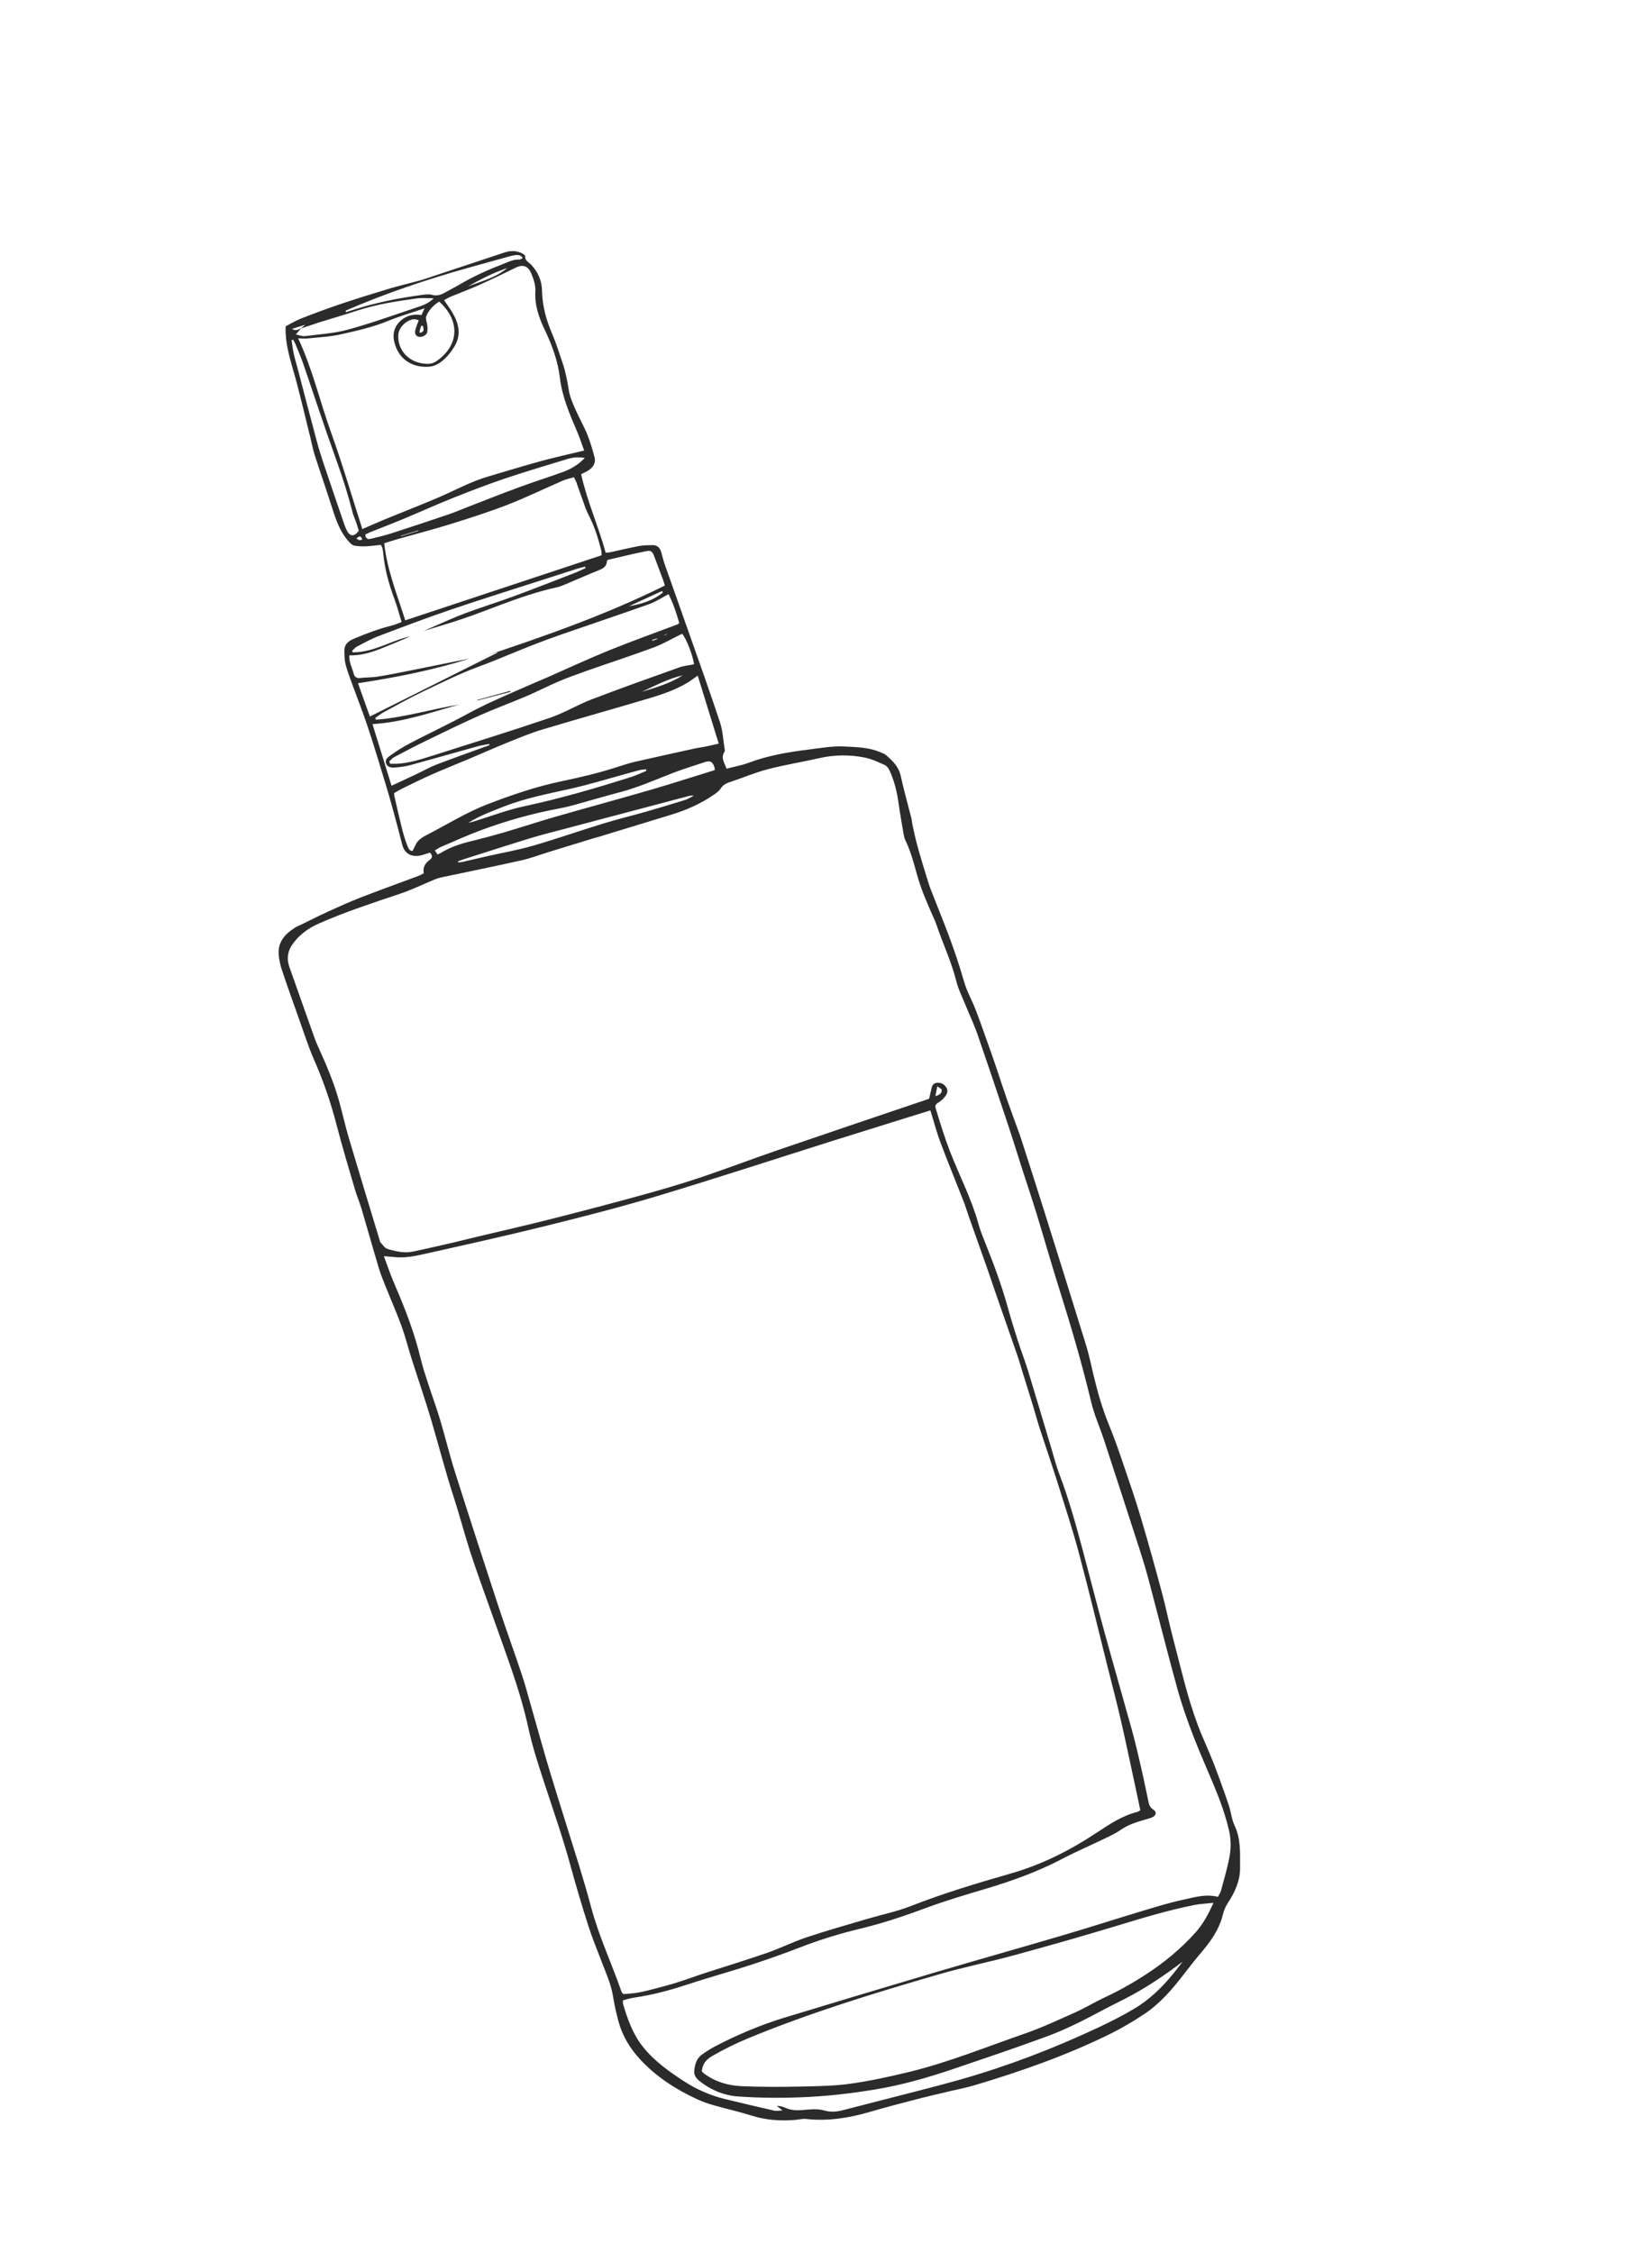<?xml version="1.0" encoding="UTF-8"?> <svg xmlns="http://www.w3.org/2000/svg" id="Layer_1" data-name="Layer 1" viewBox="0 0 471.94 643.3"> <defs> <style> .cls-1 { fill: #2b2b2b; } </style> </defs> <path class="cls-1" d="M121.06,249.41c-.35-1.81,.47-2.96,1.7-3.88,.84-.62,.85-1.23,.08-2.06-.66,.2-1.34,.4-2.02,.63-2.31,.76-5.09,.33-5.91-2.89-.88-3.47-1.8-6.92-2.75-10.37-.66-2.42-1.36-4.84-2.09-7.24-1.65-5.39-3.25-10.79-5.04-16.13-1.49-4.46-3.23-8.83-4.83-13.26-.56-1.56-1.15-3.12-1.53-4.72-.27-1.14-.24-2.35-.29-3.53-.08-1.87,1.03-2.84,2.63-3.53,3.66-1.57,7.38-2.92,11.24-3.9,.76-.19,1.48-.53,2.48-.9-.74-2.4-1.33-4.71-2.17-6.92-1.57-4.18-2.69-8.45-3.1-12.91-.04-.46-.13-.92-.24-1.37-.06-.25-.22-.47-.41-.84-1.42,.14-2.85,.34-4.29,.41-1.04,.05-2.11,0-3.14-.16-.71-.1-1.2-.6-1.72-1.18-2.73-3-3.85-6.72-5.04-10.44-1.53-4.8-3.2-9.55-4.74-14.35-.52-1.63-.82-3.34-1.24-5.01-1.37-5.53-2.68-11.08-4.15-16.58-1.32-4.91-3.11-9.72-2.88-15.11,1.34-.68,2.82-1.59,4.4-2.21,3.7-1.45,7.42-2.84,11.19-4.11,4.58-1.54,9.2-2.98,13.83-4.37,2.98-.89,6.02-1.59,9.02-2.42,1.27-.35,2.51-.8,3.76-1.22,6.79-2.25,13.58-4.52,20.38-6.76,1.7-.56,3.39-.54,5.01,.3,.33,.17,.85,.52,.83,.75-.11,1.32,.98,1.7,1.67,2.42,2.01,2.09,3.1,4.64,3.15,7.52,.08,4.32,1.21,8.34,2.9,12.28,1.16,2.72,2.04,5.57,3,8.38,.86,2.51,1.32,5.11,1.75,7.73,.29,1.8,1.05,3.55,1.79,5.24,1.08,2.48,2.45,4.85,3.48,7.35,.87,2.14,1.51,4.38,2.1,6.62,.4,1.52-.48,2.94-2.13,3.88-.51,.29-1.06,.52-1.72,.85,1.68,7.67,4.93,14.81,7.01,22.44,.5-.06,.94-.07,1.37-.16,2.72-.59,5.43-1.24,8.16-1.76,1.21-.23,2.48-.21,3.72-.26,1.51-.07,2.29,.79,2.66,2.16,.31,1.15,.6,2.31,1,3.44,2.28,6.5,4.61,12.99,6.89,19.49,2.99,8.5,6.04,16.98,8.86,25.53,.82,2.47,.92,5.18,1.35,7.78,.03,.19,.05,.44-.05,.58-1.18,1.7-.05,3.11,.56,4.87,2.15-.57,4.32-.94,6.34-1.7,5.57-2.1,11.37-3.06,17.23-3.79,3.41-.42,6.81-1.05,10.27-.85,3.43,.2,6.88,.22,10.1,1.64,.54,.24,1.16,.41,1.59,.78,1.88,1.64,3.66,3.3,4.24,5.97,.88,4.07,2.03,8.08,3.05,12.12,.13,.51,.13,1.05,.24,1.57,.49,2.19,.93,4.39,1.54,6.55,.98,3.51,2.06,6.99,3.14,10.47,.39,1.26,.91,2.49,1.39,3.72,1.45,3.7,2.95,7.37,4.34,11.09,1.62,4.34,3.11,8.72,4.38,13.19,.77,2.72,2.21,5.24,3.25,7.89,1.04,2.65,1.97,5.33,2.93,8.01,.96,2.68,1.91,5.37,2.83,8.07,1.13,3.32,2.2,6.67,3.36,9.99,1.09,3.12,2.26,6.22,3.38,9.33,.38,1.06,.73,2.13,1.07,3.2,1.98,6.18,3.98,12.36,5.93,18.56,4.07,12.96,8.14,25.93,12.15,38.91,.84,2.72,1.4,5.52,2.06,8.29,1.18,4.97,2.58,9.86,4.54,14.6,1.47,3.55,2.72,7.19,3.96,10.83,1.74,5.08,3.49,10.16,5.02,15.3,2.12,7.11,4.1,14.27,6.03,21.43,1.15,4.28,2.02,8.64,3.15,12.93,2.22,8.39,4.08,16.89,7.14,25.03,1.37,3.65,3.08,7.18,4.49,10.82,1.53,3.94,2.95,7.93,4.32,11.94,.66,1.94,.82,4.09,1.69,5.91,1.87,3.93,1.53,8.11,1.56,12.18,.02,3.6-1.53,6.94-3.53,9.97-.71,1.07-1.12,2.2-1.43,3.43-1.03,4.15-3.47,7.51-6.18,10.71-1.71,2.01-3.34,4.09-4.94,6.18-3.32,4.31-6.86,8.43-11.43,11.44-3.19,2.11-6.52,4.06-9.95,5.74-12.41,6.08-25.42,10.63-38.64,14.56-2.22,.66-4.5,1.08-6.76,1.62-3.29,.79-6.58,1.53-9.85,2.38-4.42,1.15-8.85,2.31-13.24,3.59-5.9,1.72-11.86,2.65-18.02,1.97-1.03-.11-2.1,.19-3.15,.27-4.17,.33-8.27,.08-12.32-1.2-3.65-1.15-7.4-1.98-11.08-3.03-1.52-.43-3.03-.96-4.47-1.62-6.17-2.83-11.82-6.48-16.45-11.49-2.85-3.09-5.02-6.67-6.13-10.78-.64-2.36-1.17-4.75-1.56-7.16-.55-3.45-1.99-6.58-3.21-9.8-1.29-3.4-2.7-6.77-3.81-10.23-1.8-5.62-3.49-11.27-5.04-16.96-2.17-8-4.9-15.81-7.48-23.67-1.71-5.22-3.44-10.47-4.61-15.83-1.25-5.72-2.93-11.28-4.82-16.8-2.04-5.95-4.21-11.86-6.3-17.8-1.83-5.19-3.74-10.35-5.44-15.58-1.7-5.23-3.07-10.57-4.77-15.79-2.37-7.25-4.25-14.63-6.41-21.94-1.76-5.97-3.81-11.86-5.69-17.8-.96-3.03-1.72-6.13-2.81-9.12-1.36-3.73-2.97-7.37-4.44-11.06-.71-1.78-1.47-3.56-2.02-5.39-1.72-5.71-3.32-11.46-5.01-17.17-.57-1.9-1.37-3.74-1.92-5.64-1.8-6.17-3.66-12.32-5.27-18.54-1.65-6.37-3.8-12.53-6.45-18.56-1.49-3.39-2.61-6.94-3.86-10.43-1.76-4.93-3.52-9.86-5.18-14.82-.5-1.49-.87-3.07-.98-4.63-.25-3.62,1.91-5.88,4.73-7.66,.5-.32,1.07-.51,1.61-.77,2.56-1.24,5.08-2.55,7.67-3.72,3.13-1.43,6.27-2.85,9.48-4.1,5.43-2.11,10.92-4.08,16.39-6.12,.49-.18,.95-.46,1.57-.76ZM85.92,93.83c.37-.32,.75-.64,1.28-1.09-1.34,.41-2.42,.75-3.77,1.17,1.11,.78,1.8,.07,2.53-.12-.4,.48-.8,.95-1.44,1.72,1.1,.21,1.86,.56,2.57,.47,4.12-.53,8.34-.76,12.32-1.86,6.88-1.89,13.61-4.31,20.38-6.59,1.32-.45,2.7-.96,4.11-2.35-1.84,0-3.28-.17-4.67,.02-5.89,.8-11.77,1.7-17.45,3.58-3.52,1.16-7.08,2.18-10.62,3.29-1.77,.56-3.51,1.18-5.26,1.77Zm179.89,223.24c-2.37,.73-4.58,1.41-6.79,2.1-6.9,2.15-13.8,4.29-20.69,6.46-16.81,5.3-33.57,10.79-50.44,15.87-10.59,3.19-21.33,5.93-32.07,8.59-11.57,2.87-23.22,5.45-34.86,8.05-2.69,.6-5.45,1.13-8.26,.82-.88-.1-1.76-.15-3.04-.25,1.1,2.91,1.95,5.48,3.03,7.96,2.99,6.88,5.69,13.85,7.45,21.16,.57,2.38,1.34,4.72,2.1,7.05,1.12,3.47,2.39,6.89,3.44,10.38,1.49,4.95,2.69,9.98,4.25,14.91,4.02,12.7,8.13,25.37,12.29,38.02,2.19,6.67,4.61,13.27,6.83,19.93,1.09,3.27,1.96,6.6,2.91,9.91,1.74,6.05,3.39,12.12,5.22,18.15,2.66,8.75,5.46,17.45,8.15,26.19,1.27,4.12,2.48,8.25,3.59,12.41,2.22,8.28,5.89,16.03,8.68,24.1,.04,.11,.17,.19,.52,.54,1.06-.1,2.37-.15,3.65-.35,1.31-.2,2.6-.5,3.88-.83,2.5-.65,5-1.28,7.46-2.04,2.78-.86,5.51-1.89,8.28-2.79,5.92-1.93,11.88-3.73,17.76-5.77,3.81-1.32,7.45-3.16,11.27-4.43,5.65-1.89,11.4-3.51,17.12-5.2,4.19-1.24,8.52-2.12,12.58-3.7,9.4-3.67,19.04-6.58,28.72-9.35,8.83-2.53,16.85-6.59,24.46-11.63,3.64-2.41,7.29-4.85,11.62-5.94,.29-.07,.55-.29,.84-.45-.21-1.01-.38-1.92-.58-2.82-1.63-7.58-3.21-15.17-4.93-22.72-1.18-5.17-2.55-10.29-3.84-15.43-2.69-10.73-5.26-21.5-8.11-32.19-1.79-6.72-3.96-13.34-6.04-19.97-1.67-5.31-3.49-10.56-5.21-15.85-.69-2.14-1.27-4.32-1.93-6.48-1.03-3.36-2.08-6.71-3.12-10.06-.45-1.46-.86-2.93-1.36-4.37-2.04-5.89-4.1-11.76-6.15-17.65-.81-2.32-1.57-4.65-2.38-6.96-1.76-5-3.54-9.99-5.31-14.98-.53-1.5-.98-3.03-1.56-4.51-2.19-5.61-4.5-11.18-6.61-16.83-1.11-2.96-1.9-6.05-2.83-9.05Zm-.38-3.36c.3-1.25,.53-2.22,.75-3.18,.24-1.03,.94-1.37,1.91-1.34,1.02,.03,1.78,.56,2.28,1.38,.51,.83,.25,1.7-.29,2.42-.43,.57-.95,1.12-1.53,1.51-1.39,.95-1.57,.96-1.09,2.52,1.23,3.98,2.45,7.98,3.96,11.86,2.67,6.85,6.1,13.39,8.07,20.51,.41,1.47,.93,2.91,1.5,4.32,2.63,6.52,5.11,13.08,6.98,19.87,.84,3.06,1.79,6.1,2.76,9.13,.95,2.96,2.09,5.87,3,8.85,2.29,7.48,4.5,14.98,6.75,22.47,.69,2.28,1.27,4.61,2.12,6.83,2.75,7.2,4.79,14.61,6.78,22.04,2.04,7.62,3.97,15.26,6.06,22.87,2.58,9.39,5.29,18.75,7.89,28.14,.99,3.58,1.83,7.19,2.66,10.81,.76,3.29,1.42,6.61,2.13,9.91,.18,.86,.51,1.57,1.34,2.09,.98,.61,.9,1.56-.12,2.13-.51,.29-1.11,.42-1.68,.59-2.54,.76-5.09,1.42-7.33,2.98-1.35,.94-2.85,1.67-4.33,2.39-4.17,2.02-8.44,3.84-12.54,5.99-6.9,3.62-14.16,6.24-21.6,8.47-5.84,1.75-11.7,3.46-17.4,5.58-6.1,2.27-12.24,4.33-18.56,5.85-5.87,1.41-11.62,3.17-17.26,5.35-4.76,1.84-9.57,3.54-14.42,5.12-5.99,1.95-12.07,3.59-18.04,5.57-4.93,1.63-9.9,2.94-15.04,3.69-1.08,.16-2.14,.51-3.18,.77,0,.5-.04,.78,.03,1.02,1.27,4.34,2.79,8.61,5.63,12.19,3.28,4.13,7.56,7.18,11.96,10.01,3.52,2.26,7.34,3.94,11.42,4.94,4.74,1.16,9.48,2.27,14.24,3.35,.58,.13,1.23-.03,2.32-.07-.83-.66-1.25-.99-1.67-1.32,.9,.03,1.73,.23,2.48,.57,1.49,.67,2.99,.78,4.63,.66,2.15-.16,4.35-.52,6.5,.11,1.77,.52,3.53,.37,5.29-.09,3.65-.95,7.31-1.87,10.96-2.82,7.5-1.95,15.04-3.79,22.5-5.9,13.6-3.86,26.77-8.91,39.57-14.92,3.41-1.6,6.78-3.32,10.03-5.23,4.43-2.6,8.09-6.14,11.33-10.12,.91-1.12,1.78-2.28,2.67-3.42-4.69,3.54-9.47,6.81-14.57,9.59-2.73,1.49-5.55,2.8-8.29,4.27-5.2,2.78-10.46,5.47-15.99,7.51-8.83,3.25-17.75,6.25-26.66,9.27-7.35,2.49-14.82,4.63-22.48,5.88-6.33,1.04-12.73,1.8-19.13,2.12-6.59,.34-13.23,.31-19.8-.14-3.99-.27-7.83-1.81-11.09-4.42-.96-.77-1.63-1.69-1.52-2.85,.17-1.78,.61-3.56,2.2-4.69,1.18-.84,2.41-1.65,3.69-2.32,6.47-3.39,13.19-6.2,20.18-8.33,14.21-4.31,28.42-8.59,42.66-12.8,12.2-3.61,24.45-7.05,36.66-10.65,7.63-2.25,15.2-4.69,22.82-6.98,3.68-1.11,7.36-2.25,11.11-3.06,3.33-.72,6.67-1.82,10.3-.91,.31-.62,.71-1.17,.87-1.78,.89-3.38,1.94-6.74,2.51-10.17,.36-2.17,.32-4.54-.15-6.68-.76-3.42-1.86-6.79-3.13-10.05-2.22-5.67-4.8-11.21-7-16.89-1.74-4.5-3.37-9.08-4.66-13.73-2.88-10.41-5.5-20.89-8.27-31.32-.76-2.88-1.63-5.74-2.55-8.58-3.38-10.47-6.78-20.93-10.21-31.38-1.18-3.59-2.76-7.07-3.63-10.73-2.54-10.64-5.6-21.13-8.89-31.56-2.36-7.45-4.49-14.98-6.78-22.45-1.26-4.12-2.65-8.2-3.97-12.3-1.4-4.35-2.73-8.72-4.18-13.06-2.85-8.55-5.71-17.1-8.65-25.61-.95-2.74-2.22-5.38-3.31-8.08-.97-2.39-2.16-4.74-2.78-7.22-1.4-5.56-3.86-10.71-5.68-16.11-.42-1.25-1.05-2.43-1.56-3.65-.96-2.32-2-4.62-2.83-6.98-1.56-4.43-2.35-9.12-4.45-13.37-.26-.53-.39-1.13-.49-1.72-.51-3-1.05-5.99-1.47-9-.44-3.17-1.2-6.24-2.53-9.15-.29-.62-.78-1.35-1.36-1.61-1.91-.85-3.85-1.78-5.88-2.17-4.25-.82-8.53-.79-12.8,.18-4.9,1.11-9.89,1.91-14.75,3.17-3.58,.93-7.01,2.41-10.53,3.57-1.16,.38-2.18,.77-2.89,1.88-.45,.7-1.17,1.26-1.87,1.74-3.73,2.59-7.82,4.43-12.15,5.75-6.91,2.1-13.82,4.22-20.73,6.33-.57,.17-1.15,.3-1.72,.48-4.24,1.3-8.48,2.6-12.72,3.9-2.6,.8-5.15,1.79-7.79,2.38-7.63,1.7-15.29,3.25-22.93,4.87-.58,.12-1.15,.3-1.7,.52-3.36,1.39-6.64,3-10.08,4.15-7.79,2.62-15.61,5.16-23.13,8.48-2.86,1.26-5.39,3.03-7.32,5.59-1.62,2.14-2,4.39-1.11,6.9,2.15,6.06,4.28,12.12,6.44,18.17,.53,1.5,1.05,3.01,1.71,4.45,2.41,5.24,4.65,10.55,6.17,16.13,.92,3.39,1.69,6.82,2.69,10.18,2.87,9.66,5.81,19.29,8.73,28.93,.08,.25,.1,.57,.27,.74,.62,.65,1.19,1.58,1.95,1.82,2.39,.75,4.88,1.31,7.41,.77,3.95-.84,7.89-1.75,11.82-2.66,2.32-.54,4.63-1.14,6.95-1.69,6.51-1.55,13.03-3.02,19.52-4.66,8.48-2.14,16.94-4.35,25.38-6.66,5.88-1.61,11.75-3.28,17.53-5.2,7.73-2.57,15.35-5.49,23.06-8.13,14.35-4.92,28.72-9.75,43.14-14.64ZM103.52,151.07c2.37-1.02,4.41-1.94,6.48-2.79,5.14-2.11,10.33-4.11,15.44-6.31,4.68-2.01,9.15-4.49,14.07-5.92,5.02-1.47,10.01-3.02,15.05-4.39,4-1.09,8.06-1.97,12.33-3.01-.67-1.82-1.26-3.63-2.01-5.38-2.13-4.99-4.28-9.92-4.94-15.44-.57-4.81-2.27-9.36-4.37-13.76-1.6-3.35-2.85-6.89-2.63-10.69,.12-1.95-.5-3.67-1.2-5.37-.87-2.12-2.45-2.56-4.43-1.57-3.37,1.67-6.77,3.3-10.2,4.84-2.78,1.24-5.63,2.31-8.45,3.48-.59,.25-1.14,.59-1.8,.95,.84,1.24,1.63,2.3,2.3,3.43,1.92,3.19,2.71,6.51,.6,9.91-.76,1.23-1.66,2.42-2.71,3.4-1.25,1.16-2.69,2.15-4.52,2.27-5.06,.33-8.91-2.39-9.96-7.41-.55-2.64,.55-4.96,2.81-6.42,1.55-1,3.18-1.18,5.03-.93,.26-.57,.51-1.1,.88-1.92-3.72,1.27-7.1,2.23-10.32,3.56-4.45,1.83-9.1,2.87-13.74,3.9-3.08,.68-6.28,.82-9.44,1.15-.8,.08-1.63-.02-2.61-.04,4.12,8.83,6.23,18.1,9.44,27,3.23,8.95,5.89,18.11,8.89,27.46Zm243.16,392.28c-2.14,.24-3.78,.3-5.38,.61-7.75,1.52-15.28,3.85-22.83,6.13-9.58,2.89-19.2,5.63-28.85,8.26-7.03,1.92-14.19,3.34-21.19,5.37-18.52,5.36-36.96,10.99-54.81,18.36-3.5,1.45-6.86,3.12-10.13,5-1.75,1-2.84,2.31-3,4.43,.21,.19,.44,.42,.69,.62,3.18,2.38,6.89,3.42,10.74,3.59,5.61,.24,11.23,.22,16.84,.1,4.76-.1,9.55-.16,14.25-.82,5.63-.79,11.21-2.02,16.73-3.36,11.22-2.73,21.92-7.1,32.81-10.87,4.99-1.72,9.81-3.98,14.64-6.14,2.83-1.27,5.5-2.91,8.31-4.22,4.15-1.93,8.11-4.16,11.95-6.66,5.23-3.41,10-7.35,14.16-12.01,2.08-2.33,3.54-5.05,5.06-8.38ZM199.33,192.91c-1.07,.74-1.99,1.47-2.99,2.07-3.33,1.98-6.97,3.25-10.65,4.35-10.28,3.07-20.62,5.95-30.9,9.03-3.22,.97-6.35,2.28-9.48,3.54-3.86,1.56-7.67,3.26-11.51,4.88-3.41,1.44-6.86,2.8-10.25,4.29-2.84,1.25-5.63,2.63-8.43,3.99-.88,.43-1.71,.96-2.54,1.42,.04,.43,.04,.69,.1,.94,.69,2.97,1.35,5.94,2.09,8.9,.42,1.67,.89,3.33,1.52,4.93,.3,.77,.63,1.82,1.58,1.73,.58-1.08,.91-2.08,1.56-2.81,.64-.72,1.54-1.26,2.42-1.71,5.82-2.99,11.38-6.49,17.53-8.85,6.81-2.61,13.71-4.98,20.85-6.48,5.52-1.16,10.99-2.42,16.35-4.19,1.63-.54,3.29-1.05,4.96-1.44,5.74-1.31,11.49-2.57,17.24-3.83,.84-.18,1.7-.26,2.54-.43,1.27-.26,2.53-.56,4.01-.89-2.03-6.57-3.98-12.88-6.01-19.44Zm-61.21-5.43c17.6-5.84,35.07-11.97,51.81-20.27-.2-.65-.33-1.16-.51-1.64-.81-2.17-1.64-4.34-2.45-6.51-.62-1.67-.9-1.97-2.58-1.63-3.57,.72-7.1,1.59-10.65,2.41-.11,.03-.2,.16-.38,.32,.05,1.42-.87,2.09-2.16,2.61-3.38,1.36-6.71,2.84-10.07,4.25-.67,.28-1.36,.54-2.07,.69-5.45,1.2-10.71,3.01-15.92,4.96-3.66,1.37-7.3,2.79-11,4.04-3.59,1.22-7.25,2.27-11.13,3.47,1.09-.48,1.93-.86,2.78-1.22,3.04-1.3,6.05-2.71,9.15-3.86,4.59-1.71,9.28-3.16,13.88-4.85,5.9-2.18,11.76-4.48,17.63-6.75,.98-.38,1.91-.86,2.86-1.3-.06-.13-.12-.26-.18-.39-.69,.18-1.39,.32-2.07,.54-3.03,.96-6.06,1.94-9.09,2.92-9.02,2.91-18.07,5.72-27.04,8.77-6.96,2.36-13.84,4.97-20.72,7.57-2.15,.82-4.18,1.96-6.24,3.02-.53,.28-.93,.81-1.39,1.23,.08,.14,.16,.28,.23,.42,6,.03,11.07-3.45,16.37-4.56-.86,.37-2.06,.94-3.29,1.42-4.52,1.79-8.89,4.12-14.09,4-.15,1.94,.8,3.53,1.24,5.22,.25,.97,.83,1.38,1.91,1.24,1.57-.2,3.17-.12,4.73-.36,2.68-.41,5.34-.94,8-1.47,4.87-.96,9.73-1.96,14.6-2.94,1.3-.26,2.6-.51,3.89-.77-10.37,3.28-20.98,5.37-31.9,7.04,1.14,3.18,2.26,6.33,3.4,9.51,.21-.1,36.41-18.22,36.41-18.22-.01-.05-.02-.09-.04-.14-1.32,.41-2.63,.81-3.95,1.22Zm-28.36-32.34c.85,7.77,3.74,14.74,6.01,22,18.8-6.23,37.45-12.4,56.09-18.58-.05-.67-.01-1.07-.11-1.45-.84-3.28-1.81-6.51-3.35-9.54-.45-.88-.87-1.79-1.21-2.72-.87-2.36-1.68-4.75-2.53-7.12-.17-.48-.45-.91-.72-1.46-1.19,.37-2.3,.6-3.31,1.04-5.22,2.27-10.35,4.77-15.65,6.83-5.31,2.06-10.75,3.79-16.18,5.48-4.93,1.54-9.94,2.82-14.91,4.24-1.38,.39-2.75,.85-4.13,1.27Zm30.07,57.68c0-.13-.02-.25-.03-.38-1.09,.21-2.21,.35-3.27,.65-6.45,1.79-12.88,3.64-19.34,5.4-1.39,.38-2.85,.55-4.3,.68-1.48,.13-2.37-.31-2.62-1.24-.33-1.23,.65-1.74,1.43-2.32,3.42-2.54,7.28-4.31,11.05-6.22,2.3-1.16,4.62-2.3,6.91-3.48,3.12-1.6,6.17-3.35,9.34-4.84,4.42-2.08,8.92-3.98,13.39-5.95,1.33-.59,2.69-1.13,4.02-1.72,5.88-2.58,11.7-5.3,17.65-7.71,6.44-2.61,12.99-4.94,19.5-7.4,.17-.06,.29-.24,.49-.42-.86-2.88-1.77-5.73-3.06-8.2-1.96,1.02-3.67,2.18-5.56,2.85-8.18,2.91-16.41,5.66-24.61,8.5-3.07,1.06-6.11,2.18-9.13,3.37-4.99,1.96-9.91,4.13-14.94,5.97-5.49,2.01-10.68,4.64-15.94,7.13-3.82,1.81-7.51,3.9-11.24,5.91-.84,.45-1.58,1.08-2.37,1.62,.07,.17,.14,.33,.21,.5,8.07-.61,15.83-3.04,23.79-4.33-8.15,2.26-16.16,5.08-24.79,5.58,1.79,5.78,3.58,11.56,5.44,17.6,2.42-1.13,4.69-2.16,6.94-3.23,1.97-.93,3.87-2.03,5.89-2.81,5.01-1.92,10.07-3.69,15.11-5.53Zm-28.63,4.65c.09,.21,.18,.42,.27,.62,.69,0,1.38,.04,2.06,0,3.54-.23,6.89-1.3,10.23-2.37,11.11-3.54,22.26-6.98,33.3-10.73,4.12-1.4,7.91-3.73,11.98-5.29,8.29-3.17,16.65-6.14,25.01-9.12,1.34-.48,2.82-.6,4.22-.88-.3-2.45-2.12-7.17-3.37-8.72-.21,.09-.44,.19-.67,.3-2.5,1.22-4.91,2.65-7.5,3.61-6.34,2.34-12.76,4.43-19.14,6.67-2.75,.97-5.49,1.96-8.17,3.1-3.1,1.32-6.1,2.89-9.21,4.21-4.33,1.84-8.75,3.45-13.05,5.36-5.08,2.26-10.08,4.69-15.08,7.12-3.21,1.56-6.38,3.21-9.53,4.88-.52,.27-.9,.81-1.35,1.23Zm55.87-86.69c-1.98-.36-3.53-.15-5.04,.31-5.89,1.81-11.81,3.54-17.65,5.51-5.08,1.72-10.09,3.64-15.07,5.63-4.73,1.89-9.38,4-14.08,5.96-3.12,1.3-6.28,2.5-9.41,3.75-.53,.21-1.04,.51-1.51,.74,.17,1.25,.85,1.39,1.76,1.15,1.86-.49,3.74-.89,5.57-1.48,5.55-1.79,11.08-3.63,16.61-5.5,1.69-.57,3.33-1.3,5-1.94,5-1.93,9.99-3.91,15.02-5.77,4.1-1.51,8.28-2.82,12.39-4.31,2.3-.83,4.44-2,6.42-4.07Zm37.12,89.12c-.03-.23-.01-.57-.11-.87-.54-1.6-1.22-1.92-2.82-1.38-2.95,1-5.93,1.89-8.84,3-5.07,1.94-10.02,4.18-15.3,5.56-4.42,1.16-8.8,2.47-13.2,3.68-1.4,.39-2.82,.73-4.25,.99-7.64,1.41-15.09,3.52-22.36,6.22-3.84,1.43-7.58,3.13-11.35,4.74-.58,.25-1.1,.63-1.74,1,.32,.49,.52,.8,.75,1.15,.32-.13,.58-.19,.79-.33,2.72-1.72,5.72-2.71,8.83-3.46,3.34-.81,6.67-1.71,9.97-2.68,4.63-1.36,9.22-2.89,13.86-4.22,9.23-2.65,18.5-5.16,27.72-7.84,5.97-1.73,11.89-3.66,18.06-5.56ZM119.63,91.45c-.55-.13-.92-.31-1.28-.3-2.09,.11-4.37,2.23-4.55,4.31-.38,4.29,2.87,8.39,8.41,8.44,.75,0,1.61-.21,2.23-.62,6.47-4.23,7.41-11.39,1.03-17.15-1.47,.89-2.63,2.07-3.47,3.62-.37,.69-.4,1.28-.16,2.06,.28,.91,.34,1.94,.24,2.9-.1,.96-1.51,1.69-2.47,1.46-.9-.21-1.25-1.04-.88-2.26,.24-.8,.57-1.56,.9-2.46Zm-17.14,60.09c-.22-.7-.47-1.58-.76-2.44-.32-.94-.77-1.84-1.01-2.8-1.29-5.07-2.86-10.04-4.65-14.97-3.29-9.09-6.28-18.28-9.43-27.42-.63-1.81-1.38-3.58-2.11-5.36-.22-.55-.53-1.06-.8-1.58-.14,.06-.29,.11-.43,.17,.19,1.23,.31,2.47,.57,3.68,.29,1.36,.7,2.69,1.06,4.03,1.85,7.04,3.68,14.09,5.57,21.13,.56,2.11,1.22,4.2,1.91,6.27,1.74,5.21,3.53,10.41,5.3,15.61,.39,1.13,.75,2.27,1.24,3.35,.83,1.83,2.09,2.38,3.54,.35Zm-3.73-62.83c.02,.14,.04,.29,.06,.43,1.76-.55,3.51-1.13,5.29-1.63,5.29-1.48,10.68-2.52,16.13-3.25,1.04-.14,2.18-.34,3.15-.07,1.45,.4,2.58,0,3.76-.67,1.32-.75,2.68-1.42,3.99-2.19,3.83-2.25,7.84-4.12,11.99-5.7,1.72-.66,3.36-1.61,5.3-1.52,.27,.01,.56-.25,.91-.42-.5-.85-1.23-.9-1.95-.85-.59,.04-1.18,.19-1.75,.34-3.96,1.09-7.91,2.19-11.86,3.29-11.93,3.34-23.64,7.29-35.01,12.22Zm32.05,157.25c.02,.1,.05,.2,.07,.3,.37-.04,.75-.03,1.12-.11,2.32-.53,4.64-1.09,6.97-1.61,4.46-1.01,8.98-1.8,13.36-3.06,6.68-1.93,13.24-4.25,19.89-6.28,4.11-1.26,8.31-2.27,12.44-3.45,3.69-1.06,7.37-2.17,11.03-3.32,.87-.27,1.66-.79,2.49-1.2-.79-.14-1.41,.08-2.05,.24-11.66,3.08-23.31,6.16-34.97,9.25-3.14,.83-6.29,1.61-9.4,2.55-6.33,1.94-12.64,3.98-18.95,5.98-.68,.21-1.33,.48-2,.73Zm53.86-25.84c-.04-.15-.08-.3-.12-.45-.62,.08-1.25,.09-1.84,.24-1.98,.52-3.95,1.1-5.93,1.64-4.4,1.2-8.77,2.54-13.22,3.55-6.58,1.49-13.22,2.71-19.54,5.18-3.49,1.36-7.02,2.65-10.21,4.68,.65-.12,1.27-.31,1.89-.5,4.68-1.43,9.29-3.21,14.05-4.23,10.37-2.21,20.52-5.18,30.61-8.38,1.47-.46,2.86-1.15,4.29-1.73Zm-51.04-138.3c3.9-1.52,8.01-2.51,11.29-5.28-3.98,1.32-7.68,3.24-11.29,5.28Zm49.69,115.74c4.07-1.24,8.14-2.42,11.74-4.73-4.17,.97-7.91,2.98-11.74,4.73Zm6.03-28.36c-.07-.15-.13-.3-.2-.44-3.15,1.45-6.31,2.89-9.46,4.34,3.53-.6,6.89-1.61,9.66-3.89Zm77.88,143.79c1.23-.32,1.86-.83,1.8-1.79-.02-.29-.65-.53-1.26-1-.22,1.12-.35,1.83-.54,2.78ZM119.58,151.59s-.03-.09-.04-.14c-1.68,.52-3.37,1.04-5.05,1.56l.05,.13c1.68-.52,3.36-1.04,5.05-1.56Zm.22-56.77c.13,.07,.26,.15,.39,.22,.27-.21,.73-.37,.78-.62,.09-.42-.08-.9-.13-1.36-.18-.01-.35-.02-.53-.03-.17,.6-.34,1.2-.51,1.79Zm-17.96,58.92c.51,.52,.98,.64,1.64,.31-.37-1.22-.91-.94-1.64-.31Zm84.46,28.99c.04,.09,.08,.17,.12,.26,.45-.17,.9-.35,1.35-.52-.02-.06-.04-.12-.07-.17-.47,.15-.94,.29-1.41,.44Zm4.21-1.52s-.02-.09-.04-.13c-.23,.07-.46,.14-.68,.21-.02,0-.02,.07-.04,.1,.25-.06,.5-.12,.75-.19Z"></path> <path class="cls-1" d="M136.33,199.87c3.14-.86,6.27-1.72,9.41-2.59,.03,.09,.05,.19,.08,.28-3.13,.82-6.26,1.63-9.39,2.45-.03-.05-.07-.1-.1-.15Z"></path> </svg> 
